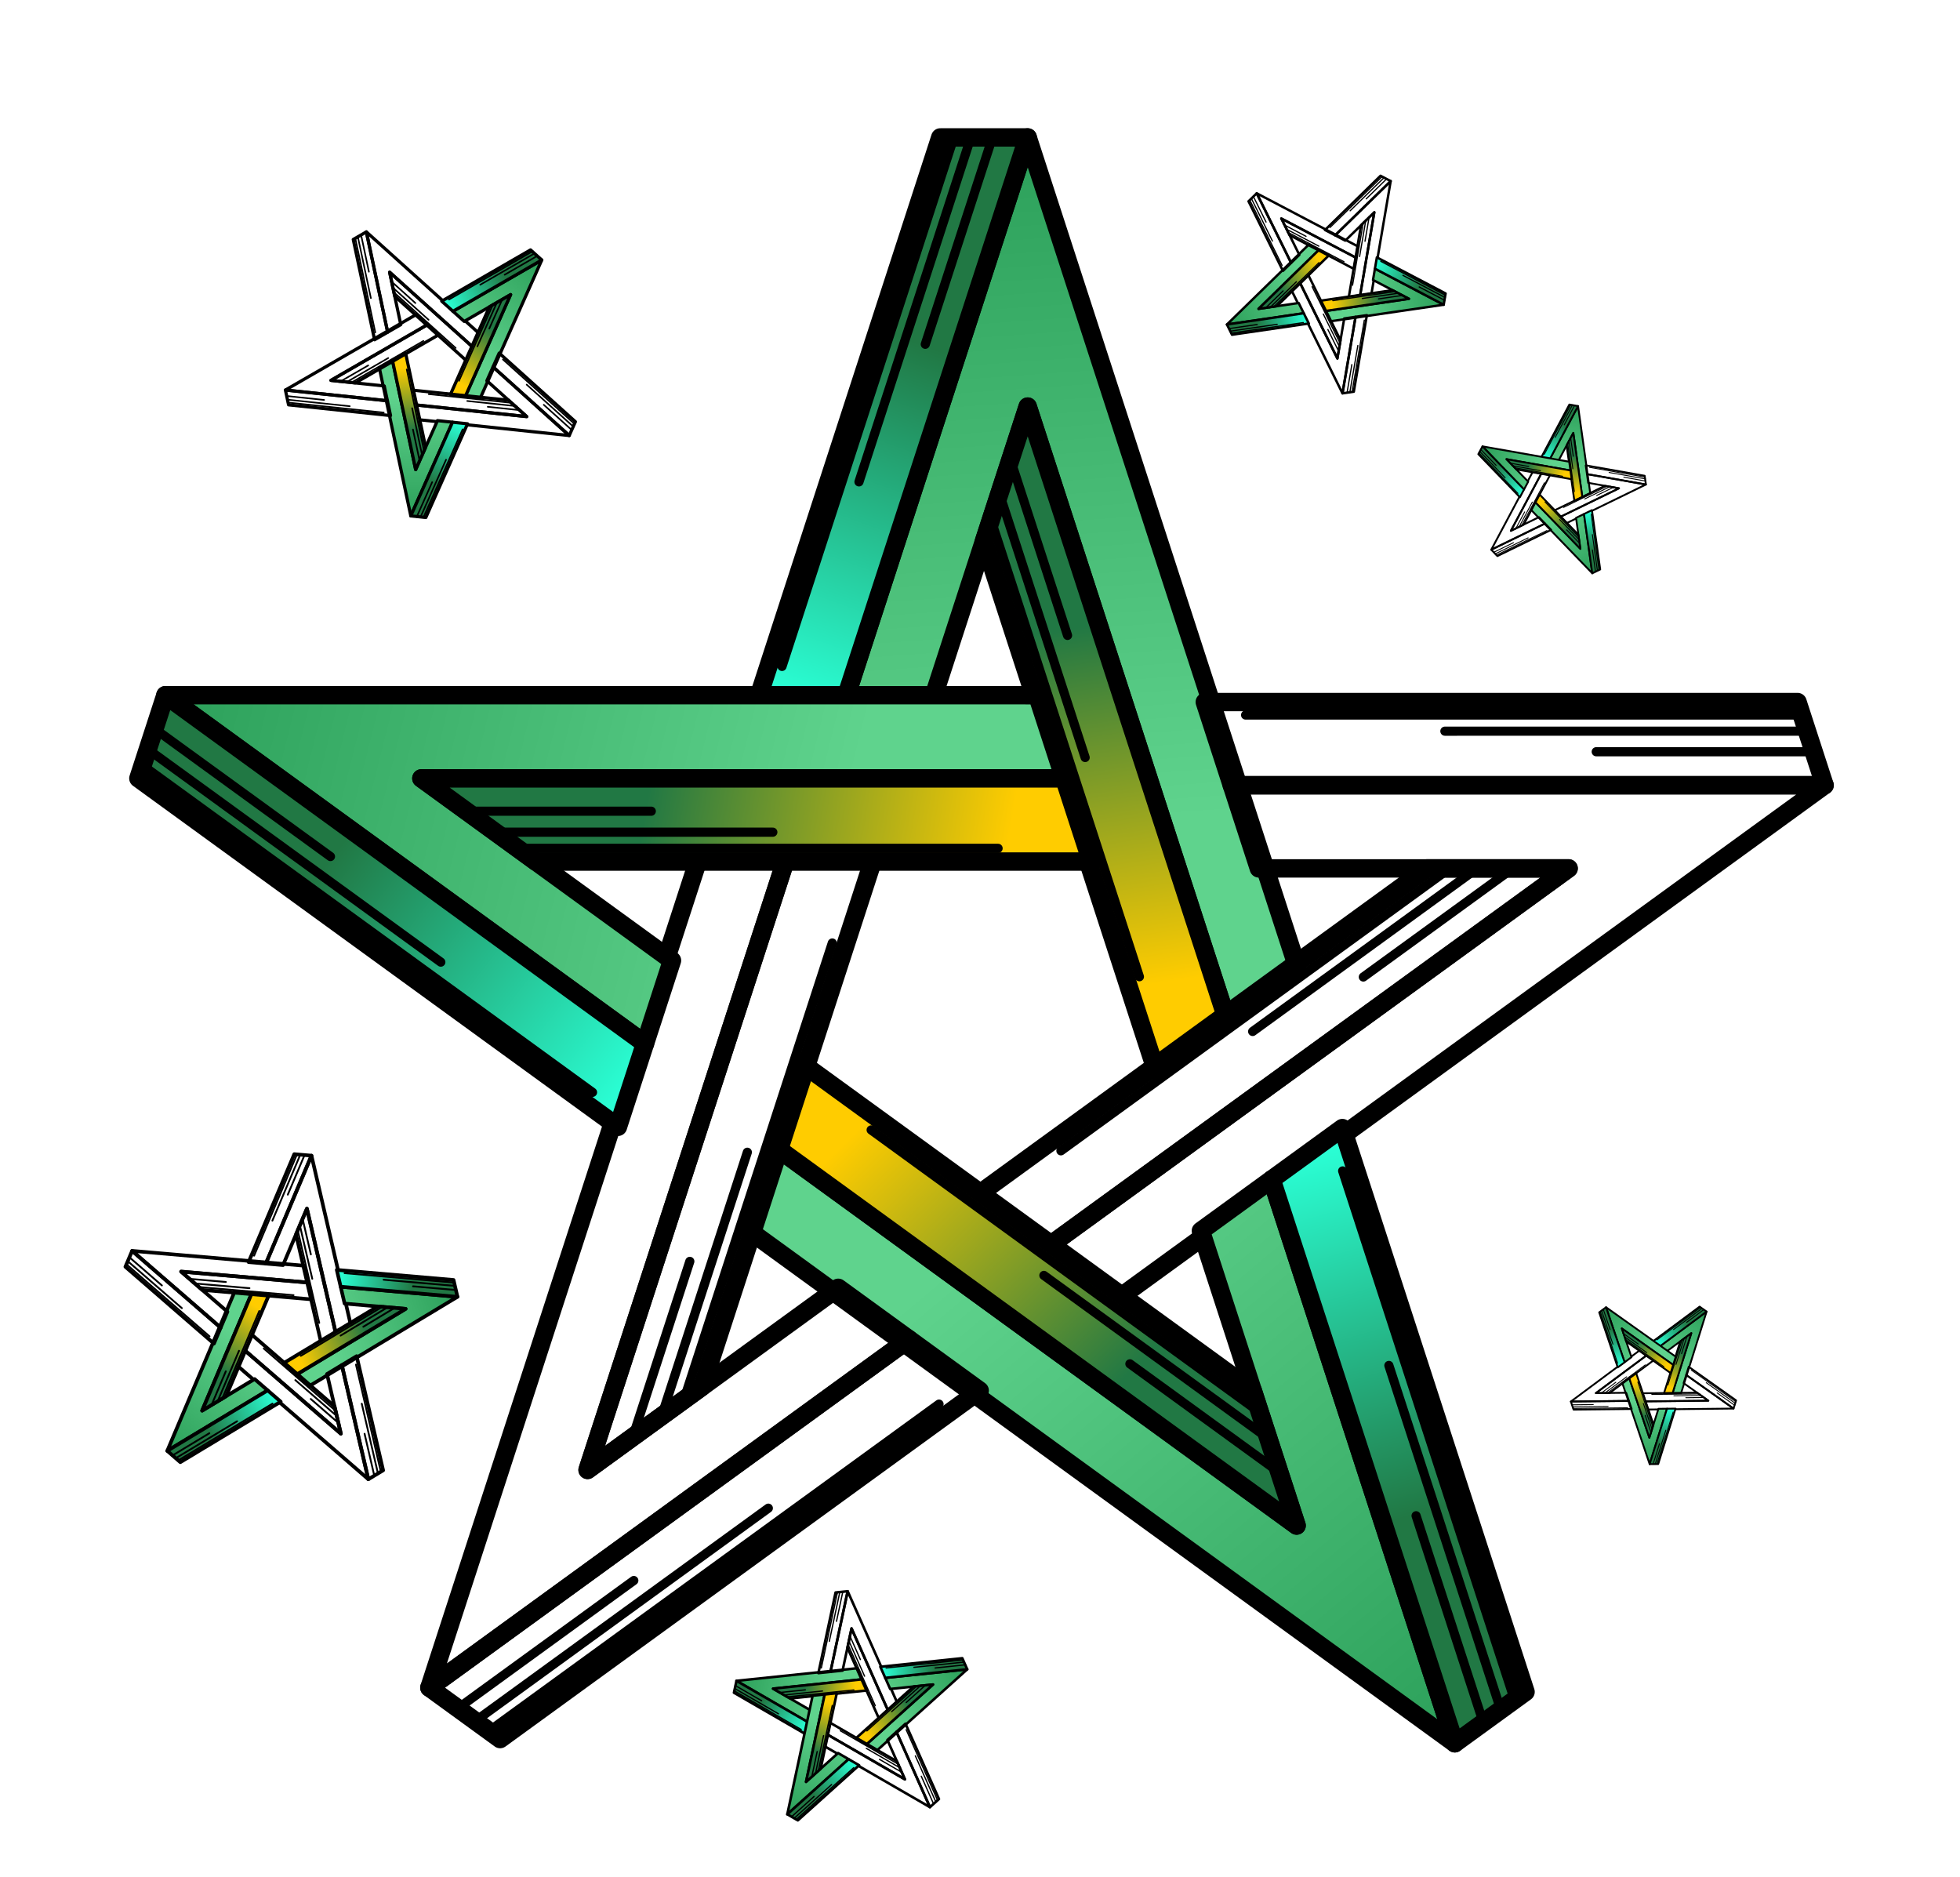 <svg xmlns="http://www.w3.org/2000/svg" xmlns:xlink="http://www.w3.org/1999/xlink" width="589.103" height="564.241" viewBox="0 0 155.867 149.289"><defs><linearGradient id="g"><stop offset="0" stop-color="#217844"/><stop offset="1" stop-color="#2affd5"/></linearGradient><linearGradient id="f"><stop offset="0" stop-color="#2ca05a"/><stop offset="1" stop-color="#5fd38d"/></linearGradient><linearGradient id="d"><stop offset="0" stop-color="#504416"/><stop offset="1" stop-color="#c8ab37"/></linearGradient><linearGradient id="e"><stop offset="0" stop-color="#217844"/><stop offset="1" stop-color="#fc0"/></linearGradient><linearGradient id="c"><stop offset="0" stop-color="#fd5"/><stop offset="1" stop-color="#a0892c"/></linearGradient><linearGradient id="b"><stop offset="0" stop-color="#504416"/><stop offset="1" stop-color="#786721"/></linearGradient><linearGradient id="a"><stop offset="0" stop-color="#c8ab37"/><stop offset="1" stop-color="#786721"/></linearGradient><linearGradient xlink:href="#f" id="h" gradientUnits="userSpaceOnUse" x1="157.342" y1="436.488" x2="232.407" y2="316.094"/><linearGradient xlink:href="#g" id="i" gradientUnits="userSpaceOnUse" x1="199.108" y1="413.585" x2="263.186" y2="370.153"/><linearGradient xlink:href="#e" id="j" gradientUnits="userSpaceOnUse" x1="205.324" y1="347.428" x2="239.768" y2="281.02"/></defs><g transform="matrix(.405 0 0 .405 -21.648 -23.808)"><g id="l" transform="matrix(3.605 0 0 3.605 -203.678 -217.582)"><g id="k" stroke="#000"><path transform="scale(-.265) rotate(-36 -1321.849 1040.838)" d="M212.709 266.086l-55.367 170.402 98.574-71.617-14.541-10.564-51.518 37.43 40.827-125.651z" fill="none"/><path transform="scale(-.265) rotate(-36 -1321.849 1040.838)" d="M255.916 364.871l-98.574 71.617 14.54 10.565 98.573-71.617zM230.684 266.086l-40.827 125.65 23.526-17.091 35.273-108.56z" fill="none"/><path transform="scale(-.265) rotate(-36 -1321.849 1040.838)" d="M212.709 266.086l-55.367 170.402 98.574-71.617-14.541-10.564-51.518 37.43 40.827-125.651z" fill="url(#h)" stroke-width="3.78" stroke-linecap="round" stroke-linejoin="round"/><path transform="scale(-.265) rotate(-36 -1321.849 1040.838)" d="M255.916 364.871l-98.574 71.617 14.54 10.565 98.573-71.617z" fill="url(#i)" stroke-width="3.78" stroke-linecap="round" stroke-linejoin="round"/><path transform="scale(-.265) rotate(-36 -1321.849 1040.838)" d="M230.684 266.086l-40.827 125.65 23.526-17.091 35.273-108.56z" fill="url(#j)" stroke-width="3.78" stroke-linecap="round" stroke-linejoin="round"/><path d="M126.237 101.313l3.235 9.956M125.636 103.163l4.795 14.756M125.174 104.585l8.212 25.274M123.325 84.015l-9.404 28.943M124.25 84.015l-6.138 18.892M125.427 84.015l-3.703 11.398" fill="none" stroke-width=".5" stroke-linecap="round"/></g><use xlink:href="#k" transform="rotate(72 124.724 131.659)" width="100%" height="100%"/><use height="100%" width="100%" transform="rotate(144 124.725 131.658)" xlink:href="#k"/><use xlink:href="#k" transform="rotate(-144.001 124.724 131.658)" width="100%" height="100%"/><use height="100%" width="100%" transform="rotate(-71.999 124.725 131.66)" xlink:href="#k"/></g><use xlink:href="#l" transform="scale(.173) rotate(-30 1455.141 -531.799)" width="100%" height="100%"/><use height="100%" width="100%" transform="rotate(10.034 -545.039 1996.022) scale(.101)" xlink:href="#l"/><use xlink:href="#l" transform="rotate(27.69 11.38 647.384) scale(.131)" width="100%" height="100%"/><use height="100%" width="100%" transform="matrix(.029 -.136 .136 .029 178.994 421.034)" xlink:href="#l"/><use xlink:href="#l" transform="matrix(.197 .017 -.017 .197 65.788 264.454)" width="100%" height="100%"/><use height="100%" width="100%" transform="scale(.098) rotate(35.367 -2817.256 7474.307)" xlink:href="#l"/></g></svg>